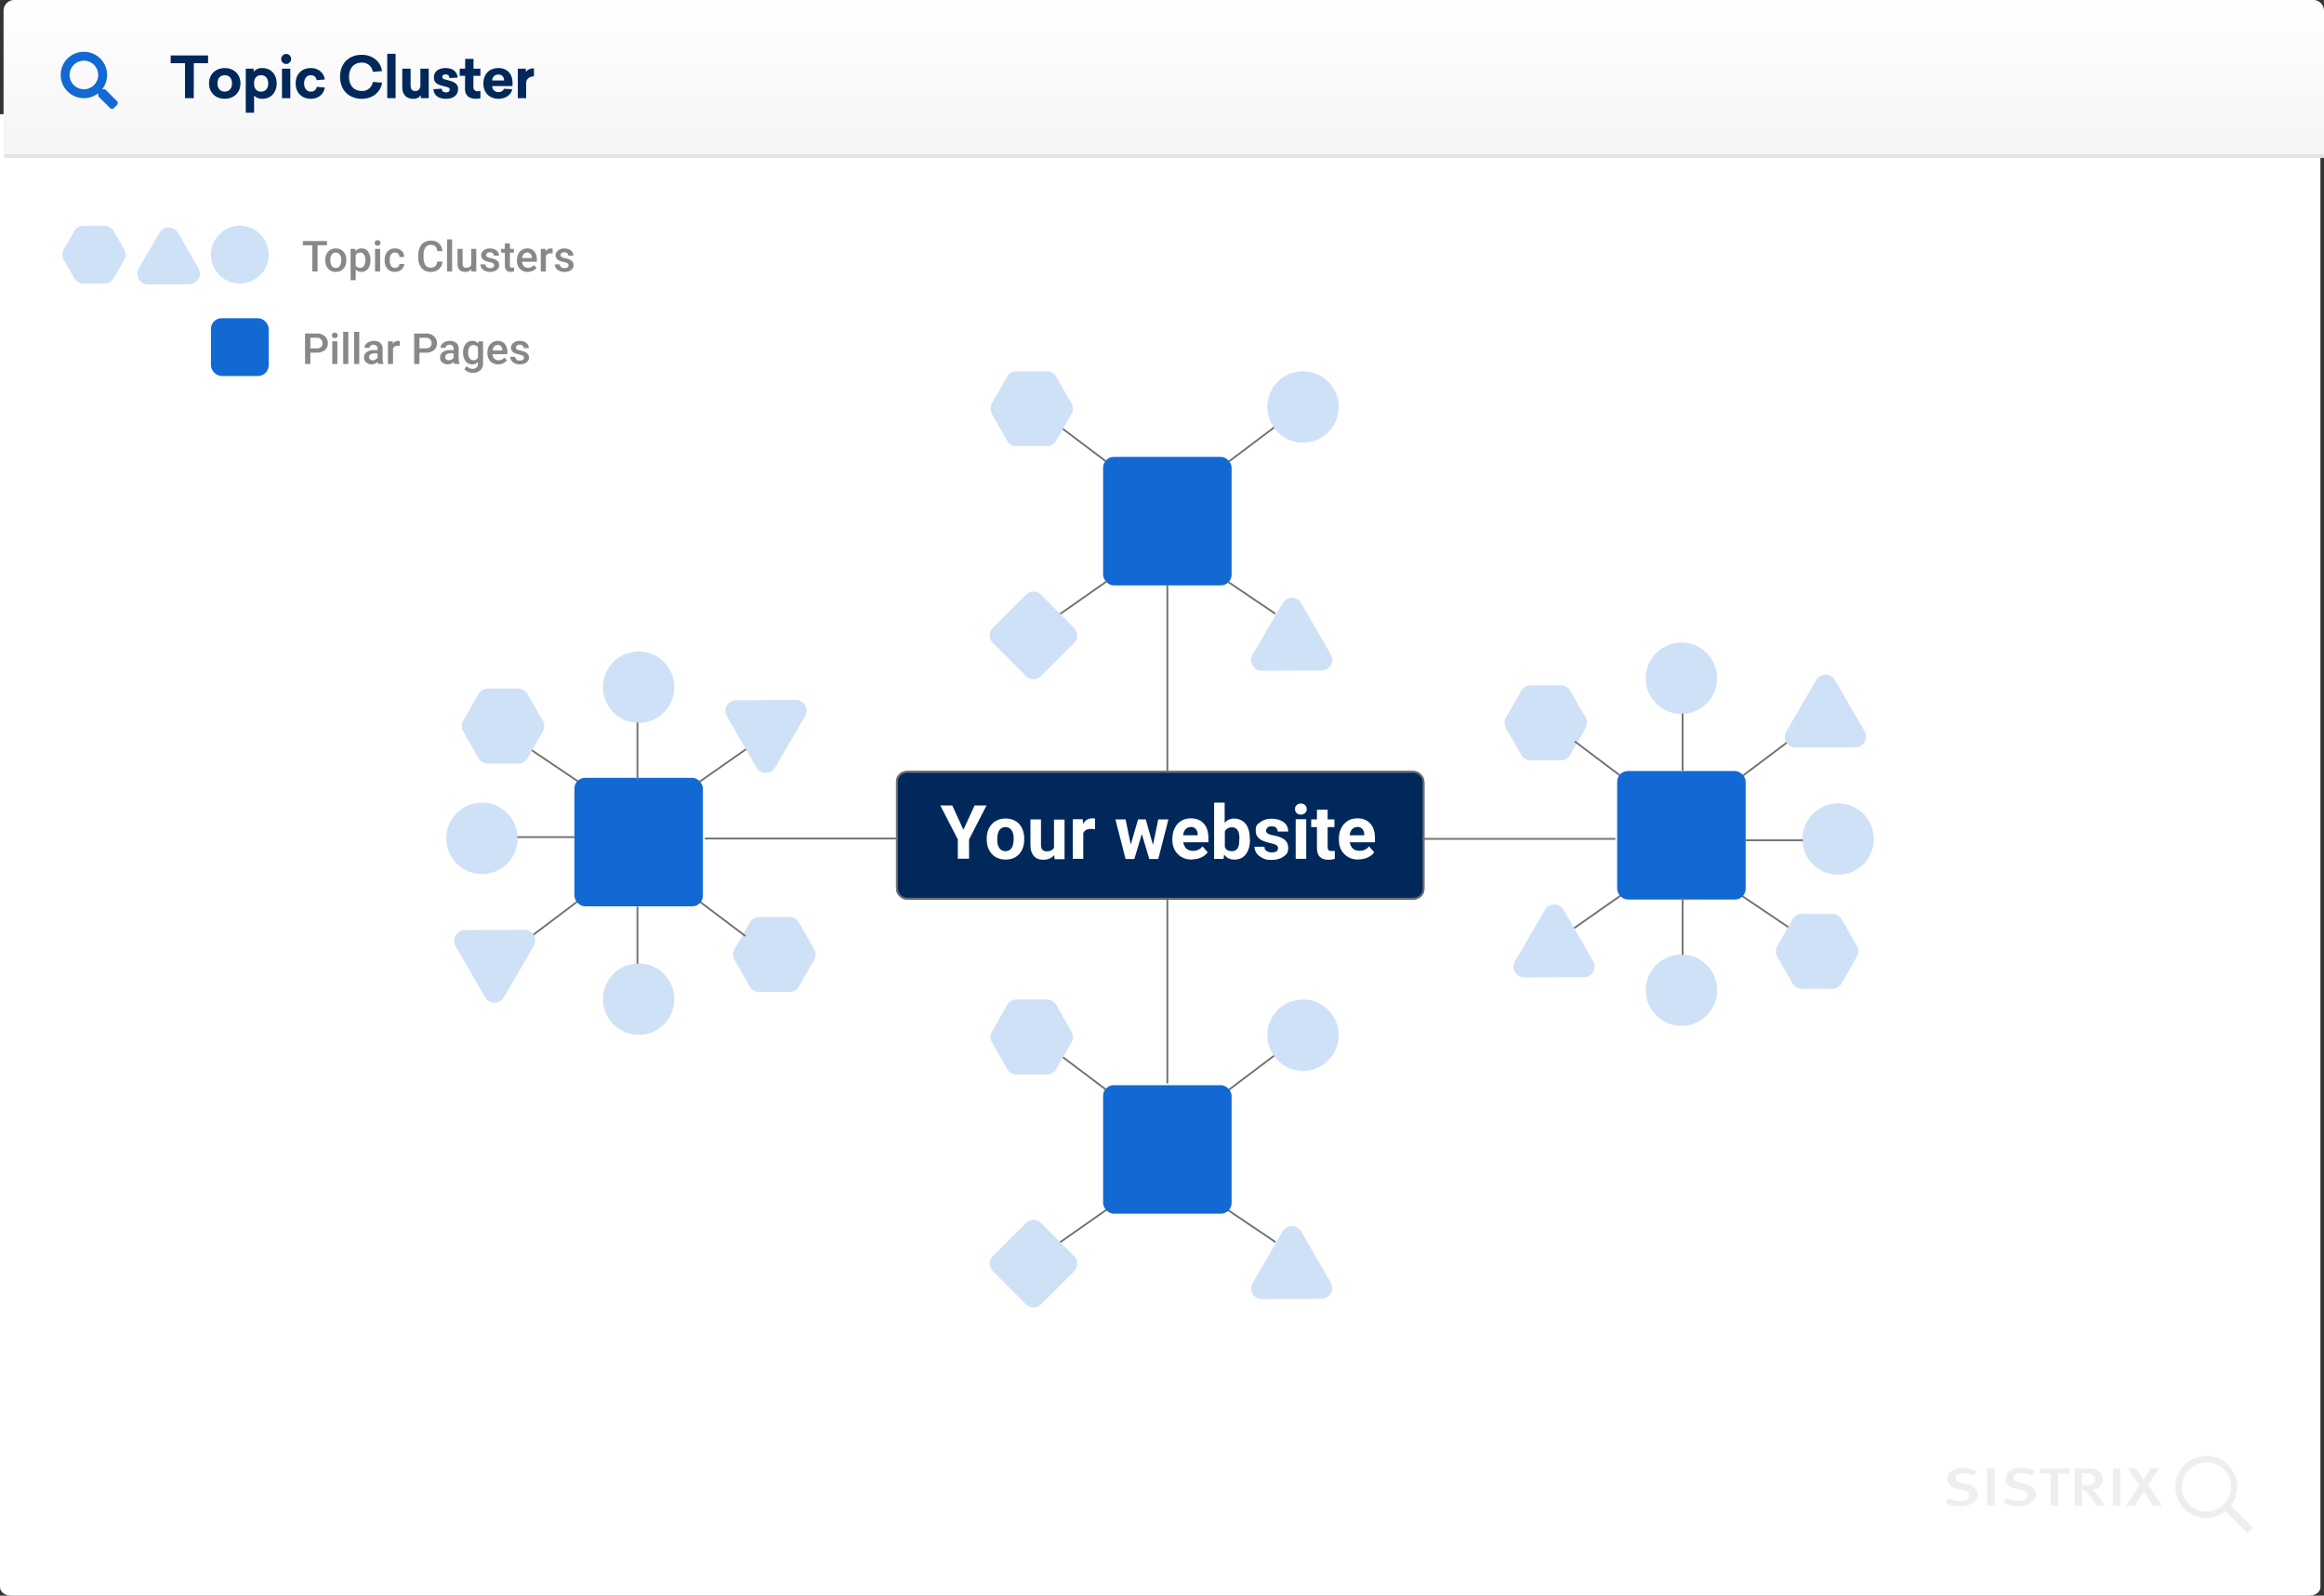 <svg xmlns="http://www.w3.org/2000/svg" xmlns:xlink="http://www.w3.org/1999/xlink" width="1302" height="894" viewBox="0 0 1302 894"><rect x="0" y="0" width="1302" height="894" fill="#333333" stroke="none"/><defs><linearGradient id="a" x1="0.5" x2="0.5" y2="1" gradientUnits="objectBoundingBox"><stop offset="0" stop-color="#fff"/><stop offset="1" stop-color="#f5f5f5"/></linearGradient></defs><g transform="translate(2)"><path d="M0,0H1300V825.212c0,2.645-2.686,4.788-6,4.788H6c-3.314,0-6-2.144-6-4.788Z" transform="translate(-2 64)" fill="#fff"/><path d="M6,0H1294a6,6,0,0,1,6,6V88H0V6A6,6,0,0,1,6,0Z" fill="url(#a)"/><path d="M0,0H1299.5" transform="translate(0.5 87.5)" fill="none" stroke="#e3e3e3" stroke-width="2"/><path d="M21.568,10.416V6.064H.608v4.352H8.64V30h4.928V10.416Zm9.344,2.72c-5.056,0-8.8,3.392-8.8,8.608,0,5.184,3.744,8.608,8.8,8.608s8.8-3.424,8.8-8.608C39.712,16.528,35.968,13.136,30.912,13.136Zm0,4c2.4,0,4.064,1.7,4.064,4.608,0,2.88-1.664,4.576-4.064,4.576s-4.064-1.7-4.064-4.576C26.848,18.832,28.512,17.136,30.912,17.136Zm21.088-4a6.023,6.023,0,0,0-4.9,2.048V13.456H42.688v24.7H47.36V28.592A6.289,6.289,0,0,0,52,30.352c4.7,0,8-3.424,8-8.608S56.7,13.136,52,13.136Zm-.736,4c2.336,0,4,1.664,4,4.608s-1.664,4.608-4,4.608c-2.3,0-3.9-1.568-3.9-4.224V21.36C47.36,18.7,48.96,17.136,51.264,17.136Zm14.048-11.9a2.814,2.814,0,0,0-2.784,2.816,2.8,2.8,0,0,0,5.6,0A2.8,2.8,0,0,0,65.312,5.232ZM67.648,30V13.456H62.976V30ZM79.136,13.136c-4.9,0-8.48,3.168-8.48,8.608,0,5.408,3.616,8.608,8.48,8.608,4.064,0,7.2-2.4,7.84-6.3l-4.544-.416a3.07,3.07,0,0,1-3.3,2.688c-2.176,0-3.744-1.664-3.744-4.576,0-2.944,1.568-4.608,3.744-4.608A3.09,3.09,0,0,1,82.4,19.92l4.576-.384C86.368,15.536,83.168,13.136,79.136,13.136ZM107.68,5.712c-7.008,0-12.16,4.576-12.16,12.32,0,7.712,5.184,12.32,12.192,12.32,5.792,0,10.432-3.424,11.36-9.024l-5.184-.448a5.988,5.988,0,0,1-6.336,5.088c-3.936,0-7.008-2.752-7.008-7.936,0-4.864,2.784-7.936,6.976-7.936a6.046,6.046,0,0,1,6.368,5.184l5.152-.448C118.176,9.168,113.472,5.712,107.68,5.712ZM126.624,30V5.136h-4.672V30Zm18.56,0V13.456h-4.672V22.8c0,1.856-1.024,3.2-2.816,3.2-1.824,0-2.656-1.12-2.656-3.136V13.456h-4.672v10.4c0,4.032,2.3,6.5,6.112,6.5a4.73,4.73,0,0,0,4.288-2.016V30Zm9.536-16.864c-4.16,0-6.624,2.048-6.624,5.216,0,3.392,2.336,4.128,5.856,5.024,2.4.576,3.008.9,3.008,1.888,0,.96-.8,1.5-2.08,1.5-1.6,0-2.336-.832-2.4-2.048l-4.672.256c.352,3.456,2.816,5.376,7.04,5.376,4.32,0,6.784-2.144,6.784-5.5,0-3.008-2.336-4.032-5.632-4.9-1.984-.512-3.232-.672-3.232-1.824,0-.9.64-1.408,1.888-1.408a1.91,1.91,0,0,1,2.112,2.016l4.64-.256C161.12,15.408,158.912,13.136,154.72,13.136Zm15.52,4.352h3.9V13.456h-3.872l.032-5.472h-4.672l-.032,5.472h-3.04v4.032h3.008l-.032,7.264c-.032,3.84,2.432,5.568,6.016,5.568a15.559,15.559,0,0,0,2.592-.192v-4.16a6.908,6.908,0,0,1-1.44.16,2.282,2.282,0,0,1-2.5-2.5Zm21.888,5.728V21.36c0-5.152-3.136-8.224-7.9-8.224-4.928,0-8.416,3.264-8.416,8.608,0,5.312,3.488,8.608,8.544,8.608,3.872,0,7.04-2.24,7.616-5.376l-4.7-.224c-.352,1.152-1.408,1.824-3.04,1.824a3.234,3.234,0,0,1-3.456-3.36Zm-7.936-6.432c2.112,0,3.136,1.312,3.232,3.328h-6.656A3.232,3.232,0,0,1,184.192,16.784ZM204.16,13.3c-2.528,0-3.84.96-4.544,2.048V13.456H195.1V30h4.672V21.616c0-2.272,1.7-3.808,4.384-3.808Z" transform="translate(93 25)" fill="#00285a"/><g transform="translate(1022 1111)"><rect width="257" height="52" transform="translate(0 -295)" fill="#fff"/><g transform="translate(66 -295)"><path d="M87.056,45.443c0,3.458-3.332,6.665-9.683,6.665A18.539,18.539,0,0,1,69.2,50.221l1.509-2.641a14.128,14.128,0,0,0,6.79,1.7c3.018,0,4.9-1.257,4.9-3.269,0-1.509-1.132-2.515-3.71-3.018l-2.641-.629a7.92,7.92,0,0,1-4.778-2.515,4.5,4.5,0,0,1-1.006-3.018c0-3.647,3.458-6.162,8.425-6.162a15.572,15.572,0,0,1,7.859,2.012l-1.886,2.452a12.094,12.094,0,0,0-5.847-1.509c-2.452,0-4.024,1.132-4.024,2.829,0,1.32.88,1.949,3.269,2.578l2.955.692C84.541,40.413,87.056,42.3,87.056,45.443Zm26.533-5.91-2.955-.692c-2.452-.629-3.269-1.257-3.269-2.578,0-1.7,1.635-2.829,4.024-2.829a11.918,11.918,0,0,1,5.847,1.509l1.886-2.452a15.463,15.463,0,0,0-7.859-1.886c-4.967,0-8.425,2.515-8.425,6.162a4.29,4.29,0,0,0,1.006,3.018,7.909,7.909,0,0,0,4.841,2.515l2.641.629c2.578.566,3.71,1.509,3.71,3.018,0,2.075-1.823,3.269-4.9,3.269a14.822,14.822,0,0,1-6.728-1.7l-1.509,2.641a18.342,18.342,0,0,0,8.174,1.886c6.35,0,9.683-3.207,9.683-6.665C119.688,42.3,117.173,40.413,113.59,39.533ZM92.527,51.668h4.213V30.919H92.527Zm29.3-17.919h6.287V51.668h4.15V33.811h6.225l.566-2.892H121.889v2.829Zm60.8,6.539,6.287-9.431h-4.9l-3.9,6.476-3.961-6.413h-5.03l6.665,9.62L170.177,51.73h5.093l4.967-8.237,5.156,8.237h4.9ZM154.835,46.7l3.647,4.967h-4.9l-2.138-3.207a23.639,23.639,0,0,0-4.213-5.156,2.227,2.227,0,0,0-1.635-.629V51.73h-4.087V30.919h7.608c5.533,0,8.111,2.7,8.111,5.973a5.742,5.742,0,0,1-5.722,5.722h-.44A16.7,16.7,0,0,1,154.835,46.7Zm-3.018-7.293a3.256,3.256,0,0,0,1.132-2.515c0-2.138-1.383-3.207-5.03-3.207h-2.326v6.6h2.138a6.4,6.4,0,0,0,4.087-.88ZM162.946,51.73h4.213V30.919h-4.275Zm75.324,15.4L226.009,54.874a17.341,17.341,0,1,1,3.018-3.081l12.323,12.323ZM215.384,55.063a13.77,13.77,0,1,0-13.77-13.77,13.766,13.766,0,0,0,13.77,13.77Z" transform="translate(-69.2 -24.177)" fill="#eee"/></g></g><path d="M31.563,27.669l-6.231-6.231A1.5,1.5,0,0,0,24.269,21H23.25A12.994,12.994,0,1,0,21,23.25v1.019a1.5,1.5,0,0,0,.438,1.063l6.231,6.231a1.494,1.494,0,0,0,2.119,0l1.769-1.769A1.507,1.507,0,0,0,31.563,27.669ZM13,21a8,8,0,1,1,8-8A8,8,0,0,1,13,21Z" transform="translate(32 29)" fill="#1269d3"/><path d="M104,8H0" transform="translate(644 607) rotate(-90)" fill="none" stroke="#707070" stroke-width="1"/><path d="M104,8H0" transform="translate(644 432) rotate(-90)" fill="none" stroke="#707070" stroke-width="1"/><g transform="translate(500 432)" fill="#00285a" stroke="#707070" stroke-width="1"><rect width="296" height="72" rx="6" stroke="none"/><rect x="0.5" y="0.5" width="295" height="71" rx="5.5" fill="none"/></g><rect width="72" height="72" rx="6" transform="translate(616 256)" fill="#1269d3"/><g transform="translate(0 80)"><path d="M32,0H0" transform="matrix(0.799, 0.602, -0.602, 0.799, 592.222, 159.371)" fill="none" stroke="#707070" stroke-width="1"/><path d="M32,0H0" transform="matrix(0.819, -0.574, 0.574, 0.819, 591.894, 264.027)" fill="none" stroke="#707070" stroke-width="1"/><path d="M32,0H0" transform="translate(686.222 178.77) rotate(-37)" fill="none" stroke="#707070" stroke-width="1"/><path d="M32,0H0" transform="translate(686 246) rotate(34)" fill="none" stroke="#707070" stroke-width="1"/><circle cx="20" cy="20" r="20" transform="translate(708 128)" fill="#1269d3" opacity="0.2"/><path d="M21.719,9.117a6,6,0,0,1,10.419,0L48.727,38.147a6,6,0,0,1-5.209,8.977H10.339A6,6,0,0,1,5.13,38.147Z" transform="translate(707.928 319.203) rotate(-120)" fill="#cfe1f6"/><path d="M32.518,0a6,6,0,0,1,5.209,3.023l8.571,15a6,6,0,0,1,0,5.954l-8.571,15A6,6,0,0,1,32.518,42H15.482a6,6,0,0,1-5.209-3.023l-8.571-15a6,6,0,0,1,0-5.954l8.571-15A6,6,0,0,1,15.482,0Z" transform="translate(552 128)" fill="#cfe1f6"/><path d="M22.757,4.243a6,6,0,0,1,8.485,0L49.757,22.757a6,6,0,0,1,0,8.485L31.243,49.757a6,6,0,0,1-8.485,0L4.243,31.243a6,6,0,0,1,0-8.485Z" transform="translate(550 249)" fill="#cfe1f6"/></g><g transform="translate(0 352)"><path d="M32,0H0" transform="matrix(0.799, 0.602, -0.602, 0.799, 592.222, 239.371)" fill="none" stroke="#707070" stroke-width="1"/><path d="M32,0H0" transform="matrix(0.819, -0.574, 0.574, 0.819, 591.894, 344.027)" fill="none" stroke="#707070" stroke-width="1"/><path d="M32,0H0" transform="translate(686.222 258.77) rotate(-37)" fill="none" stroke="#707070" stroke-width="1"/><path d="M32,0H0" transform="translate(686 326) rotate(34)" fill="none" stroke="#707070" stroke-width="1"/><circle cx="20" cy="20" r="20" transform="translate(708 208)" fill="#1269d3" opacity="0.2"/><rect width="72" height="72" rx="6" transform="translate(616 256)" fill="#1269d3"/><path d="M21.719,9.117a6,6,0,0,1,10.419,0L48.727,38.147a6,6,0,0,1-5.209,8.977H10.339A6,6,0,0,1,5.13,38.147Z" transform="translate(707.928 399.203) rotate(-120)" fill="#cfe1f6"/><path d="M32.518,0a6,6,0,0,1,5.209,3.023l8.571,15a6,6,0,0,1,0,5.954l-8.571,15A6,6,0,0,1,32.518,42H15.482a6,6,0,0,1-5.209-3.023l-8.571-15a6,6,0,0,1,0-5.954l8.571-15A6,6,0,0,1,15.482,0Z" transform="translate(552 208)" fill="#cfe1f6"/><path d="M22.757,4.243a6,6,0,0,1,8.485,0L49.757,22.757a6,6,0,0,1,0,8.485L31.243,49.757a6,6,0,0,1-8.485,0L4.243,31.243a6,6,0,0,1,0-8.485Z" transform="translate(550 329)" fill="#cfe1f6"/></g><path d="M108,0H0" transform="translate(795 470)" fill="none" stroke="#707070" stroke-width="1"/><path d="M32.518,0a6,6,0,0,1,5.209,3.023l8.571,15a6,6,0,0,1,0,5.954l-8.571,15A6,6,0,0,1,32.518,42H15.482a6,6,0,0,1-5.209-3.023l-8.571-15a6,6,0,0,1,0-5.954l8.571-15A6,6,0,0,1,15.482,0Z" transform="translate(840 384)" fill="#cfe1f6"/><path d="M32,0H0" transform="matrix(0.799, 0.602, -0.602, 0.799, 880.222, 415.371)" fill="none" stroke="#707070" stroke-width="1"/><path d="M32,0H0" transform="matrix(0.819, -0.574, 0.574, 0.819, 879.894, 520.027)" fill="none" stroke="#707070" stroke-width="1"/><path d="M32,0H0" transform="translate(974.222 434.77) rotate(-37)" fill="none" stroke="#707070" stroke-width="1"/><path d="M32,0H0" transform="translate(974 502) rotate(34)" fill="none" stroke="#707070" stroke-width="1"/><rect width="72" height="72" rx="6" transform="translate(904 432)" fill="#1269d3"/><path d="M32.518,0a6,6,0,0,1,5.209,3.023l8.571,15a6,6,0,0,1,0,5.954l-8.571,15A6,6,0,0,1,32.518,42H15.482a6,6,0,0,1-5.209-3.023l-8.571-15a6,6,0,0,1,0-5.954l8.571-15A6,6,0,0,1,15.482,0Z" transform="translate(992 512)" fill="#cfe1f6"/><path d="M21.719,9.117a6,6,0,0,1,10.419,0L48.727,38.147a6,6,0,0,1-5.209,8.977H10.339A6,6,0,0,1,5.13,38.147Z" transform="translate(854.928 571) rotate(-120)" fill="#cfe1f6"/><path d="M21.719,9.117a6,6,0,0,1,10.419,0L48.727,38.147a6,6,0,0,1-5.209,8.977H10.339A6,6,0,0,1,5.13,38.147Z" transform="translate(1006.928 442.203) rotate(-120)" fill="#cfe1f6"/><path d="M32,0H0" transform="translate(940.689 399.807) rotate(90)" fill="none" stroke="#707070" stroke-width="1"/><circle cx="20" cy="20" r="20" transform="matrix(0.602, 0.799, -0.799, 0.602, 943.945, 351.999)" fill="#1269d3" opacity="0.2"/><path d="M32,0H0" transform="translate(940.69 535) rotate(-90)" fill="none" stroke="#707070" stroke-width="1"/><circle cx="20" cy="20" r="20" transform="matrix(0.602, -0.799, 0.799, 0.602, 912, 558.735)" fill="#1269d3" opacity="0.2"/><path d="M32,0H0" transform="translate(1008 470.795) rotate(180)" fill="none" stroke="#707070" stroke-width="1"/><circle cx="20" cy="20" r="20" transform="matrix(-0.799, 0.602, -0.602, -0.799, 1055.807, 474.051)" fill="#1269d3" opacity="0.2"/><path d="M108,0H0" transform="translate(500.807 469.808) rotate(180)" fill="none" stroke="#707070" stroke-width="1"/><path d="M32.518,0a6,6,0,0,1,5.209,3.023l8.571,15a6,6,0,0,1,0,5.954l-8.571,15A6,6,0,0,1,32.518,42H15.482a6,6,0,0,1-5.209-3.023l-8.571-15a6,6,0,0,1,0-5.954l8.571-15A6,6,0,0,1,15.482,0Z" transform="translate(455.807 555.808) rotate(180)" fill="#cfe1f6"/><path d="M32,0H0" transform="matrix(-0.799, -0.602, 0.602, -0.799, 415.585, 524.437)" fill="none" stroke="#707070" stroke-width="1"/><path d="M32,0H0" transform="translate(321.585 505.038) rotate(143)" fill="none" stroke="#707070" stroke-width="1"/><path d="M32,0H0" transform="translate(321.807 437.808) rotate(-146)" fill="none" stroke="#707070" stroke-width="1"/><rect width="72" height="72" rx="6" transform="translate(391.807 507.808) rotate(180)" fill="#1269d3"/><path d="M32.518,0a6,6,0,0,1,5.209,3.023l8.571,15a6,6,0,0,1,0,5.954l-8.571,15A6,6,0,0,1,32.518,42H15.482a6,6,0,0,1-5.209-3.023l-8.571-15a6,6,0,0,1,0-5.954l8.571-15A6,6,0,0,1,15.482,0Z" transform="translate(303.807 427.808) rotate(180)" fill="#cfe1f6"/><path d="M21.719,9.117a6,6,0,0,1,10.419,0L48.727,38.147a6,6,0,0,1-5.209,8.977H10.339A6,6,0,0,1,5.13,38.147Z" transform="translate(440.879 368.808) rotate(60)" fill="#cfe1f6"/><path d="M21.719,9.117a6,6,0,0,1,10.419,0L48.727,38.147a6,6,0,0,1-5.209,8.977H10.339A6,6,0,0,1,5.13,38.147Z" transform="translate(288.879 497.604) rotate(60)" fill="#cfe1f6"/><path d="M32,0H0" transform="translate(355.118 540.001) rotate(-90)" fill="none" stroke="#707070" stroke-width="1"/><circle cx="20" cy="20" r="20" transform="matrix(-0.602, -0.799, 0.799, -0.602, 351.862, 587.809)" fill="#1269d3" opacity="0.2"/><path d="M32,0H0" transform="translate(355.117 404.808) rotate(90)" fill="none" stroke="#707070" stroke-width="1"/><circle cx="20" cy="20" r="20" transform="matrix(-0.602, 0.799, -0.799, -0.602, 383.807, 381.072)" fill="#1269d3" opacity="0.2"/><path d="M32,0H0" transform="translate(287.807 469.013)" fill="none" stroke="#707070" stroke-width="1"/><circle cx="20" cy="20" r="20" transform="matrix(0.799, -0.602, 0.602, 0.799, 240, 465.757)" fill="#1269d3" opacity="0.2"/><path d="M32,0H0" transform="matrix(-0.819, 0.574, -0.574, -0.819, 415.914, 419.78)" fill="none" stroke="#707070" stroke-width="1"/><g xmlns="http://www.w3.org/2000/svg" fill="#fff">
    <path class="st10" d="M537.8,464.8l6.2-13.5h6.7l-9.8,19v10.8h-6.3v-10.8l-9.8-19h6.7l6.2,13.5Z"/>
    <path class="st10" d="M550.8,469.9c0-2.2.4-4.2,1.3-5.9s2.1-3.1,3.7-4,3.4-1.4,5.5-1.4c3,0,5.4.9,7.3,2.7s2.9,4.3,3.2,7.5v1.5c0,3.4-.9,6.1-2.8,8.2s-4.5,3.1-7.6,3.1-5.8-1-7.7-3.1-2.9-4.8-2.9-8.4v-.3ZM556.7,470.4c0,2.1.4,3.7,1.2,4.8s1.9,1.7,3.4,1.7,2.6-.6,3.4-1.7,1.2-2.9,1.2-5.3-.4-3.7-1.2-4.8c-.8-1.1-1.9-1.7-3.4-1.7s-2.6.6-3.4,1.7-1.2,2.9-1.2,5.2Z"/>
    <path class="st10" d="M588.7,479c-1.5,1.8-3.5,2.7-6.1,2.7s-4.2-.7-5.4-2.1-1.9-3.4-1.9-6v-14.5h5.9v14.4c0,2.3,1.1,3.5,3.2,3.5s3.4-.7,4.1-2.1v-15.7h5.9v22.2h-5.6l-.2-2.3Z"/>
    <path class="st10" d="M611.4,464.6c-.8-.1-1.5-.2-2.1-.2-2.2,0-3.7.8-4.4,2.3v14.5h-5.9v-22.2h5.6l.2,2.6c1.2-2,2.8-3.1,4.9-3.1s1.3,0,1.8.3v5.7Z"/>
    <path class="st10" d="M644,473.2l2.9-14.1h5.7l-5.7,22.2h-5l-4.2-14-4.2,14h-4.9l-5.7-22.2h5.7l2.9,14.1,4.1-14.1h4.3l4,14.1Z"/>
    <path class="st10" d="M665.8,481.6c-3.3,0-5.9-1-7.9-3-2-2-3.1-4.7-3.1-8v-.6c0-2.2.4-4.2,1.3-6s2.1-3.1,3.7-4.1c1.6-1,3.4-1.4,5.4-1.4,3,0,5.4,1,7.2,2.9,1.7,1.9,2.6,4.6,2.6,8.1v2.4h-14.1c.2,1.4.8,2.6,1.7,3.5,1,.9,2.2,1.3,3.7,1.3,2.3,0,4.1-.8,5.4-2.5l2.9,3.3c-.9,1.3-2.1,2.2-3.6,2.9-1.5.7-3.2,1.1-5,1.1ZM665.1,463.4c-1.2,0-2.1.4-2.9,1.2-.7.8-1.2,1.9-1.4,3.4h8.2v-.5c0-1.3-.4-2.3-1.1-3.1-.7-.7-1.7-1.1-2.9-1.1Z"/>
    <path class="st10" d="M698.3,470.3c0,3.6-.8,6.3-2.3,8.3-1.5,2-3.6,3-6.4,3s-4.3-.9-5.8-2.8l-.3,2.4h-5.3v-31.5h5.9v11.3c1.4-1.6,3.2-2.4,5.4-2.4s4.8,1,6.4,3c1.5,2,2.3,4.8,2.3,8.4v.3ZM692.4,469.9c0-2.2-.4-3.9-1.1-4.9-.7-1-1.8-1.5-3.2-1.5s-3.2.8-3.9,2.3v8.8c.7,1.6,2,2.3,3.9,2.3s3.2-.9,3.8-2.8c.3-.9.4-2.3.4-4.1Z"/>
    <path class="st10" d="M714,475.1c0-.7-.4-1.3-1.1-1.7-.7-.4-1.9-.8-3.5-1.1-5.3-1.1-7.9-3.3-7.9-6.7s.8-3.6,2.5-4.9c1.6-1.3,3.8-2,6.4-2s5.1.7,6.8,2c1.7,1.3,2.5,3,2.5,5.2h-5.9c0-.8-.3-1.5-.8-2.1-.5-.6-1.4-.8-2.6-.8s-1.8.2-2.3.7-.8,1-.8,1.7.3,1.2.9,1.6c.6.4,1.7.8,3.1,1s2.7.6,3.7,1c3.1,1.1,4.7,3.1,4.7,6s-.9,3.7-2.6,4.9c-1.7,1.3-4,1.9-6.7,1.9s-3.5-.3-5-1c-1.4-.7-2.6-1.6-3.4-2.7-.8-1.2-1.2-2.4-1.2-3.7h5.6c0,1.1.4,1.9,1.2,2.4s1.7.8,2.9.8,2-.2,2.6-.6c.6-.4.9-1,.9-1.7Z"/>
    <path class="st10" d="M723.5,453.3c0-.9.3-1.6.9-2.2.6-.6,1.4-.9,2.4-.9s1.8.3,2.4.9.9,1.3.9,2.2-.3,1.6-.9,2.2-1.4.9-2.4.9-1.8-.3-2.4-.9c-.6-.6-.9-1.3-.9-2.2ZM729.8,481.2h-5.9v-22.2h5.9v22.2Z"/>
    <path class="st10" d="M741.8,453.6v5.5h3.8v4.3h-3.8v11.1c0,.8.2,1.4.5,1.8s.9.5,1.8.5,1.2,0,1.7-.1v4.5c-1.2.4-2.4.5-3.6.5-4.2,0-6.3-2.1-6.4-6.3v-12h-3.2v-4.3h3.2v-5.5h5.9Z"/>
    <path class="st10" d="M759.1,481.6c-3.3,0-5.9-1-7.9-3-2-2-3.1-4.7-3.1-8v-.6c0-2.2.4-4.2,1.3-6s2.1-3.1,3.7-4.1c1.6-1,3.4-1.4,5.4-1.4,3,0,5.4,1,7.2,2.9,1.7,1.9,2.6,4.6,2.6,8.1v2.4h-14.1c.2,1.4.8,2.6,1.7,3.5,1,.9,2.2,1.3,3.7,1.3,2.3,0,4.1-.8,5.4-2.5l2.9,3.3c-.9,1.3-2.1,2.2-3.6,2.9-1.5.7-3.2,1.1-5,1.1ZM758.4,463.4c-1.2,0-2.1.4-2.9,1.2-.7.8-1.2,1.9-1.4,3.4h8.2v-.5c0-1.3-.4-2.3-1.1-3.1-.7-.7-1.7-1.1-2.9-1.1Z"/>
  </g><g xmlns="http://www.w3.org/2000/svg" transform="translate(-24 -23.982)"><path d="M16.586,9.117a6,6,0,0,1,10.419,0L38.462,29.166a6,6,0,0,1-5.209,8.977H10.339A6,6,0,0,1,5.13,29.166Z" transform="translate(105.315 202.273) rotate(-120)" fill="#cfe1f6"/><rect width="32.376" height="32.376" rx="6" transform="translate(140.178 202.273)" fill="#1269d3"/><path d="M24.453,0a6,6,0,0,1,5.2,3.009L35.513,13.2a6,6,0,0,1,0,5.982L29.655,29.367a6,6,0,0,1-5.2,3.009H12.779a6,6,0,0,1-5.2-3.009L1.72,19.179a6,6,0,0,1,0-5.982L7.578,3.009A6,6,0,0,1,12.779,0Z" transform="translate(93.232 182.848) rotate(180)" fill="#cfe1f6"/><circle cx="16.188" cy="16.188" r="16.188" transform="matrix(-0.602, 0.799, -0.799, -0.602, 179.043, 163.466)" fill="#1269d3" opacity="0.2"/><path d="M14.063,8.328H8.742V23H5.8V8.328H.527V5.938H14.063Zm-1.008,8.215a7.477,7.477,0,0,1,.738-3.357,5.392,5.392,0,0,1,2.074-2.3,5.844,5.844,0,0,1,3.07-.8A5.539,5.539,0,0,1,23.1,11.738a6.5,6.5,0,0,1,1.729,4.383l.012.668a7.543,7.543,0,0,1-.721,3.352,5.327,5.327,0,0,1-2.062,2.285,5.887,5.887,0,0,1-3.1.809,5.5,5.5,0,0,1-4.295-1.787,6.845,6.845,0,0,1-1.611-4.764Zm2.848.246a5.109,5.109,0,0,0,.809,3.064,2.629,2.629,0,0,0,2.25,1.107,2.6,2.6,0,0,0,2.244-1.125,5.643,5.643,0,0,0,.8-3.293,5.043,5.043,0,0,0-.826-3.047,2.785,2.785,0,0,0-4.459-.018A5.537,5.537,0,0,0,15.9,16.789Zm22.453,0a7.549,7.549,0,0,1-1.336,4.693,4.641,4.641,0,0,1-6.926.381v6.012H27.246V10.32h2.625l.117,1.289a4.183,4.183,0,0,1,3.41-1.523,4.322,4.322,0,0,1,3.639,1.729,7.751,7.751,0,0,1,1.318,4.8Zm-2.836-.246a5.288,5.288,0,0,0-.756-3.012A2.457,2.457,0,0,0,32.6,12.418a2.62,2.62,0,0,0-2.508,1.441v5.625a2.645,2.645,0,0,0,2.531,1.477,2.454,2.454,0,0,0,2.127-1.1A5.821,5.821,0,0,0,35.52,16.543ZM43.793,23H40.945V10.32h2.848ZM40.77,7.027a1.511,1.511,0,0,1,.416-1.09A1.571,1.571,0,0,1,42.375,5.5a1.591,1.591,0,0,1,1.2.434,1.5,1.5,0,0,1,.422,1.09A1.465,1.465,0,0,1,43.57,8.1a1.6,1.6,0,0,1-1.2.428A1.584,1.584,0,0,1,41.186,8.1,1.476,1.476,0,0,1,40.77,7.027ZM52.1,20.961a2.575,2.575,0,0,0,1.77-.621,2.122,2.122,0,0,0,.75-1.535H57.3a4.183,4.183,0,0,1-.738,2.209,4.843,4.843,0,0,1-1.875,1.623,5.588,5.588,0,0,1-2.555.6,5.406,5.406,0,0,1-4.219-1.723,6.833,6.833,0,0,1-1.559-4.758v-.293a6.719,6.719,0,0,1,1.547-4.635,5.357,5.357,0,0,1,4.219-1.74A5.21,5.21,0,0,1,55.811,11.4,4.722,4.722,0,0,1,57.3,14.867H54.621a2.608,2.608,0,0,0-.744-1.793,2.394,2.394,0,0,0-1.775-.7,2.506,2.506,0,0,0-2.133,1,5.113,5.113,0,0,0-.762,3.041v.457a5.2,5.2,0,0,0,.744,3.076A2.5,2.5,0,0,0,52.1,20.961Zm26.625-3.516a6.161,6.161,0,0,1-2.016,4.26,6.872,6.872,0,0,1-4.676,1.529,6.654,6.654,0,0,1-3.592-.967,6.346,6.346,0,0,1-2.4-2.748,9.917,9.917,0,0,1-.879-4.137V13.789a9.989,9.989,0,0,1,.855-4.254A6.447,6.447,0,0,1,68.479,6.7a6.848,6.848,0,0,1,3.7-1,6.6,6.6,0,0,1,4.547,1.529,6.39,6.39,0,0,1,2,4.33H75.773A4.215,4.215,0,0,0,74.7,8.908a3.544,3.544,0,0,0-2.525-.814,3.462,3.462,0,0,0-2.971,1.413,7.064,7.064,0,0,0-1.061,4.146v1.513a7.494,7.494,0,0,0,.99,4.223,3.286,3.286,0,0,0,2.9,1.454,3.833,3.833,0,0,0,2.625-.785,4.094,4.094,0,0,0,1.113-2.613ZM84.129,23H81.281V5h2.848ZM94.91,21.758a4.416,4.416,0,0,1-3.562,1.477,3.936,3.936,0,0,1-3.123-1.207,5.135,5.135,0,0,1-1.061-3.492V10.32h2.848V18.5q0,2.414,2,2.414a2.814,2.814,0,0,0,2.8-1.488V10.32h2.848V23H94.98Zm12.762-2.2a1.291,1.291,0,0,0-.627-1.16,6.668,6.668,0,0,0-2.08-.7,10.693,10.693,0,0,1-2.426-.773,3.237,3.237,0,0,1-2.133-2.988,3.375,3.375,0,0,1,1.383-2.742,5.467,5.467,0,0,1,3.516-1.1,5.688,5.688,0,0,1,3.674,1.125,3.57,3.57,0,0,1,1.4,2.918h-2.848a1.755,1.755,0,0,0-.609-1.365,2.335,2.335,0,0,0-1.617-.545,2.523,2.523,0,0,0-1.529.434,1.367,1.367,0,0,0-.592,1.16,1.154,1.154,0,0,0,.551,1.02,7.574,7.574,0,0,0,2.227.732,10.54,10.54,0,0,1,2.631.879,3.725,3.725,0,0,1,1.418,1.225,3.123,3.123,0,0,1,.463,1.734,3.3,3.3,0,0,1-1.418,2.771,6.046,6.046,0,0,1-3.715,1.061,6.556,6.556,0,0,1-2.777-.562,4.571,4.571,0,0,1-1.9-1.547A3.662,3.662,0,0,1,99.984,19h2.766a2.007,2.007,0,0,0,.762,1.553,2.96,2.96,0,0,0,1.863.545,2.88,2.88,0,0,0,1.711-.428A1.324,1.324,0,0,0,107.672,19.555ZM116.52,7.238V10.32h2.238V12.43H116.52v7.078a1.559,1.559,0,0,0,.287,1.049,1.331,1.331,0,0,0,1.025.322,4.387,4.387,0,0,0,1-.117v2.2a7.013,7.013,0,0,1-1.875.27q-3.281,0-3.281-3.621V12.43h-2.086V10.32h2.086V7.238Zm10,16a5.891,5.891,0,0,1-4.389-1.705,6.185,6.185,0,0,1-1.682-4.541v-.352a7.608,7.608,0,0,1,.732-3.393,5.575,5.575,0,0,1,2.057-2.326,5.437,5.437,0,0,1,2.953-.832,4.977,4.977,0,0,1,4,1.652,6.987,6.987,0,0,1,1.412,4.676v1.148h-8.285a3.808,3.808,0,0,0,1.049,2.484,3.149,3.149,0,0,0,2.314.914,3.856,3.856,0,0,0,3.188-1.582l1.535,1.465a5.127,5.127,0,0,1-2.033,1.764A6.365,6.365,0,0,1,126.516,23.234Zm-.34-10.863a2.4,2.4,0,0,0-1.893.82,4.252,4.252,0,0,0-.92,2.285h5.426v-.211a3.461,3.461,0,0,0-.762-2.162A2.38,2.38,0,0,0,126.176,12.371Zm14.273.551a7.047,7.047,0,0,0-1.16-.094,2.612,2.612,0,0,0-2.637,1.5V23H133.8V10.32h2.719l.07,1.418a3.208,3.208,0,0,1,2.859-1.652,2.666,2.666,0,0,1,1.008.164Zm8.906,6.633a1.291,1.291,0,0,0-.627-1.16,6.668,6.668,0,0,0-2.08-.7,10.693,10.693,0,0,1-2.426-.773,3.237,3.237,0,0,1-2.133-2.988,3.375,3.375,0,0,1,1.383-2.742,5.467,5.467,0,0,1,3.516-1.1,5.688,5.688,0,0,1,3.674,1.125,3.57,3.57,0,0,1,1.4,2.918h-2.848a1.755,1.755,0,0,0-.609-1.365,2.335,2.335,0,0,0-1.617-.545,2.523,2.523,0,0,0-1.529.434,1.367,1.367,0,0,0-.592,1.16,1.154,1.154,0,0,0,.551,1.02,7.574,7.574,0,0,0,2.227.732,10.54,10.54,0,0,1,2.631.879,3.725,3.725,0,0,1,1.418,1.225,3.123,3.123,0,0,1,.463,1.734,3.3,3.3,0,0,1-1.418,2.771,6.046,6.046,0,0,1-3.715,1.061,6.556,6.556,0,0,1-2.777-.562,4.571,4.571,0,0,1-1.9-1.547,3.662,3.662,0,0,1-.68-2.121h2.766a2.007,2.007,0,0,0,.762,1.553,2.96,2.96,0,0,0,1.863.545,2.88,2.88,0,0,0,1.711-.428A1.324,1.324,0,0,0,149.355,19.555Z" transform="translate(191.17 153.091)" fill="#888"/><path d="M4.7,16.672V23H1.734V5.938H8.262A6.6,6.6,0,0,1,12.8,7.427a5.01,5.01,0,0,1,1.682,3.942,4.843,4.843,0,0,1-1.646,3.907,6.92,6.92,0,0,1-4.611,1.4Zm0-2.391H8.262a3.509,3.509,0,0,0,2.414-.744,2.735,2.735,0,0,0,.832-2.15,2.951,2.951,0,0,0-.844-2.209,3.252,3.252,0,0,0-2.32-.85H4.7ZM19.828,23H16.98V10.32h2.848ZM16.8,7.027a1.511,1.511,0,0,1,.416-1.09A1.571,1.571,0,0,1,18.41,5.5a1.591,1.591,0,0,1,1.2.434,1.5,1.5,0,0,1,.422,1.09A1.465,1.465,0,0,1,19.605,8.1a1.6,1.6,0,0,1-1.2.428A1.584,1.584,0,0,1,17.221,8.1,1.476,1.476,0,0,1,16.8,7.027ZM25.957,23H23.109V5h2.848Zm6.129,0H29.238V5h2.848Zm10.676,0a4.395,4.395,0,0,1-.328-1.184,4.79,4.79,0,0,1-6.445.328,3.487,3.487,0,0,1-1.207-2.7,3.6,3.6,0,0,1,1.506-3.111,7.3,7.3,0,0,1,4.307-1.084H42.34v-.832a2.221,2.221,0,0,0-.551-1.576,2.183,2.183,0,0,0-1.676-.592,2.508,2.508,0,0,0-1.594.486,1.505,1.505,0,0,0-.621,1.236H35.051a3.16,3.16,0,0,1,.691-1.951A4.606,4.606,0,0,1,37.623,10.6a6.607,6.607,0,0,1,2.654-.516,5.32,5.32,0,0,1,3.551,1.119,3.991,3.991,0,0,1,1.359,3.146V20.07a6.481,6.481,0,0,0,.48,2.73V23Zm-3.129-2.051a3.239,3.239,0,0,0,1.588-.41,2.74,2.74,0,0,0,1.119-1.1V17.047H40.8a4.2,4.2,0,0,0-2.379.551,1.784,1.784,0,0,0-.8,1.559,1.664,1.664,0,0,0,.545,1.307A2.11,2.11,0,0,0,39.633,20.949Zm15.176-8.027a7.047,7.047,0,0,0-1.16-.094,2.612,2.612,0,0,0-2.637,1.5V23H48.164V10.32h2.719l.07,1.418a3.208,3.208,0,0,1,2.859-1.652,2.666,2.666,0,0,1,1.008.164Zm11.016,3.75V23H62.859V5.938h6.527a6.6,6.6,0,0,1,4.541,1.49,5.01,5.01,0,0,1,1.682,3.942,4.843,4.843,0,0,1-1.646,3.907,6.92,6.92,0,0,1-4.611,1.4Zm0-2.391h3.563a3.509,3.509,0,0,0,2.414-.744,2.735,2.735,0,0,0,.832-2.15,2.951,2.951,0,0,0-.844-2.209,3.252,3.252,0,0,0-2.32-.85H65.824ZM85.371,23a4.395,4.395,0,0,1-.328-1.184,4.79,4.79,0,0,1-6.445.328,3.487,3.487,0,0,1-1.207-2.7A3.6,3.6,0,0,1,78.9,16.338,7.3,7.3,0,0,1,83.2,15.254h1.746v-.832a2.221,2.221,0,0,0-.551-1.576,2.183,2.183,0,0,0-1.676-.592,2.508,2.508,0,0,0-1.594.486,1.505,1.505,0,0,0-.621,1.236H77.66a3.16,3.16,0,0,1,.691-1.951A4.606,4.606,0,0,1,80.232,10.6a6.607,6.607,0,0,1,2.654-.516,5.32,5.32,0,0,1,3.551,1.119A3.991,3.991,0,0,1,87.8,14.352V20.07a6.481,6.481,0,0,0,.48,2.73V23Zm-3.129-2.051a3.239,3.239,0,0,0,1.588-.41,2.74,2.74,0,0,0,1.119-1.1V17.047H83.414a4.2,4.2,0,0,0-2.379.551,1.784,1.784,0,0,0-.8,1.559,1.664,1.664,0,0,0,.545,1.307A2.11,2.11,0,0,0,82.242,20.949Zm8.039-4.383A7.416,7.416,0,0,1,91.67,11.85a4.457,4.457,0,0,1,3.686-1.764,4.175,4.175,0,0,1,3.41,1.512l.129-1.277h2.566V22.613a5.109,5.109,0,0,1-1.553,3.938,5.914,5.914,0,0,1-4.189,1.441,6.753,6.753,0,0,1-2.725-.58,4.841,4.841,0,0,1-2.021-1.518l1.348-1.711a4.07,4.07,0,0,0,3.234,1.559,3.146,3.146,0,0,0,2.238-.768,2.942,2.942,0,0,0,.82-2.256v-.855a4.193,4.193,0,0,1-3.281,1.371,4.446,4.446,0,0,1-3.639-1.77A7.656,7.656,0,0,1,90.281,16.566Zm2.836.246a5.1,5.1,0,0,0,.779,3.006,2.506,2.506,0,0,0,2.162,1.1,2.74,2.74,0,0,0,2.555-1.477V13.859a2.7,2.7,0,0,0-2.531-1.441A2.516,2.516,0,0,0,93.9,13.531,5.716,5.716,0,0,0,93.117,16.813Zm16.852,6.422a5.891,5.891,0,0,1-4.389-1.705,6.185,6.185,0,0,1-1.682-4.541v-.352a7.608,7.608,0,0,1,.732-3.393,5.575,5.575,0,0,1,2.057-2.326,5.437,5.437,0,0,1,2.953-.832,4.977,4.977,0,0,1,4,1.652,6.987,6.987,0,0,1,1.412,4.676v1.148H106.77a3.808,3.808,0,0,0,1.049,2.484,3.149,3.149,0,0,0,2.314.914,3.856,3.856,0,0,0,3.188-1.582l1.535,1.465a5.127,5.127,0,0,1-2.033,1.764A6.365,6.365,0,0,1,109.969,23.234Zm-.34-10.863a2.4,2.4,0,0,0-1.893.82,4.252,4.252,0,0,0-.92,2.285h5.426v-.211a3.461,3.461,0,0,0-.762-2.162A2.38,2.38,0,0,0,109.629,12.371Zm14.742,7.184a1.291,1.291,0,0,0-.627-1.16,6.668,6.668,0,0,0-2.08-.7,10.693,10.693,0,0,1-2.426-.773,3.237,3.237,0,0,1-2.133-2.988,3.375,3.375,0,0,1,1.383-2.742,5.467,5.467,0,0,1,3.516-1.1,5.688,5.688,0,0,1,3.674,1.125,3.57,3.57,0,0,1,1.4,2.918H124.23a1.755,1.755,0,0,0-.609-1.365A2.335,2.335,0,0,0,122,12.219a2.523,2.523,0,0,0-1.529.434,1.367,1.367,0,0,0-.592,1.16,1.154,1.154,0,0,0,.551,1.02,7.574,7.574,0,0,0,2.227.732,10.54,10.54,0,0,1,2.631.879,3.725,3.725,0,0,1,1.418,1.225,3.123,3.123,0,0,1,.463,1.734,3.3,3.3,0,0,1-1.418,2.771,6.046,6.046,0,0,1-3.715,1.061,6.556,6.556,0,0,1-2.777-.562,4.571,4.571,0,0,1-1.9-1.547,3.662,3.662,0,0,1-.68-2.121h2.766a2.007,2.007,0,0,0,.762,1.553,2.96,2.96,0,0,0,1.863.545,2.88,2.88,0,0,0,1.711-.428A1.324,1.324,0,0,0,124.371,19.555Z" transform="translate(191.17 204.892)" fill="#888"/></g></g></svg>